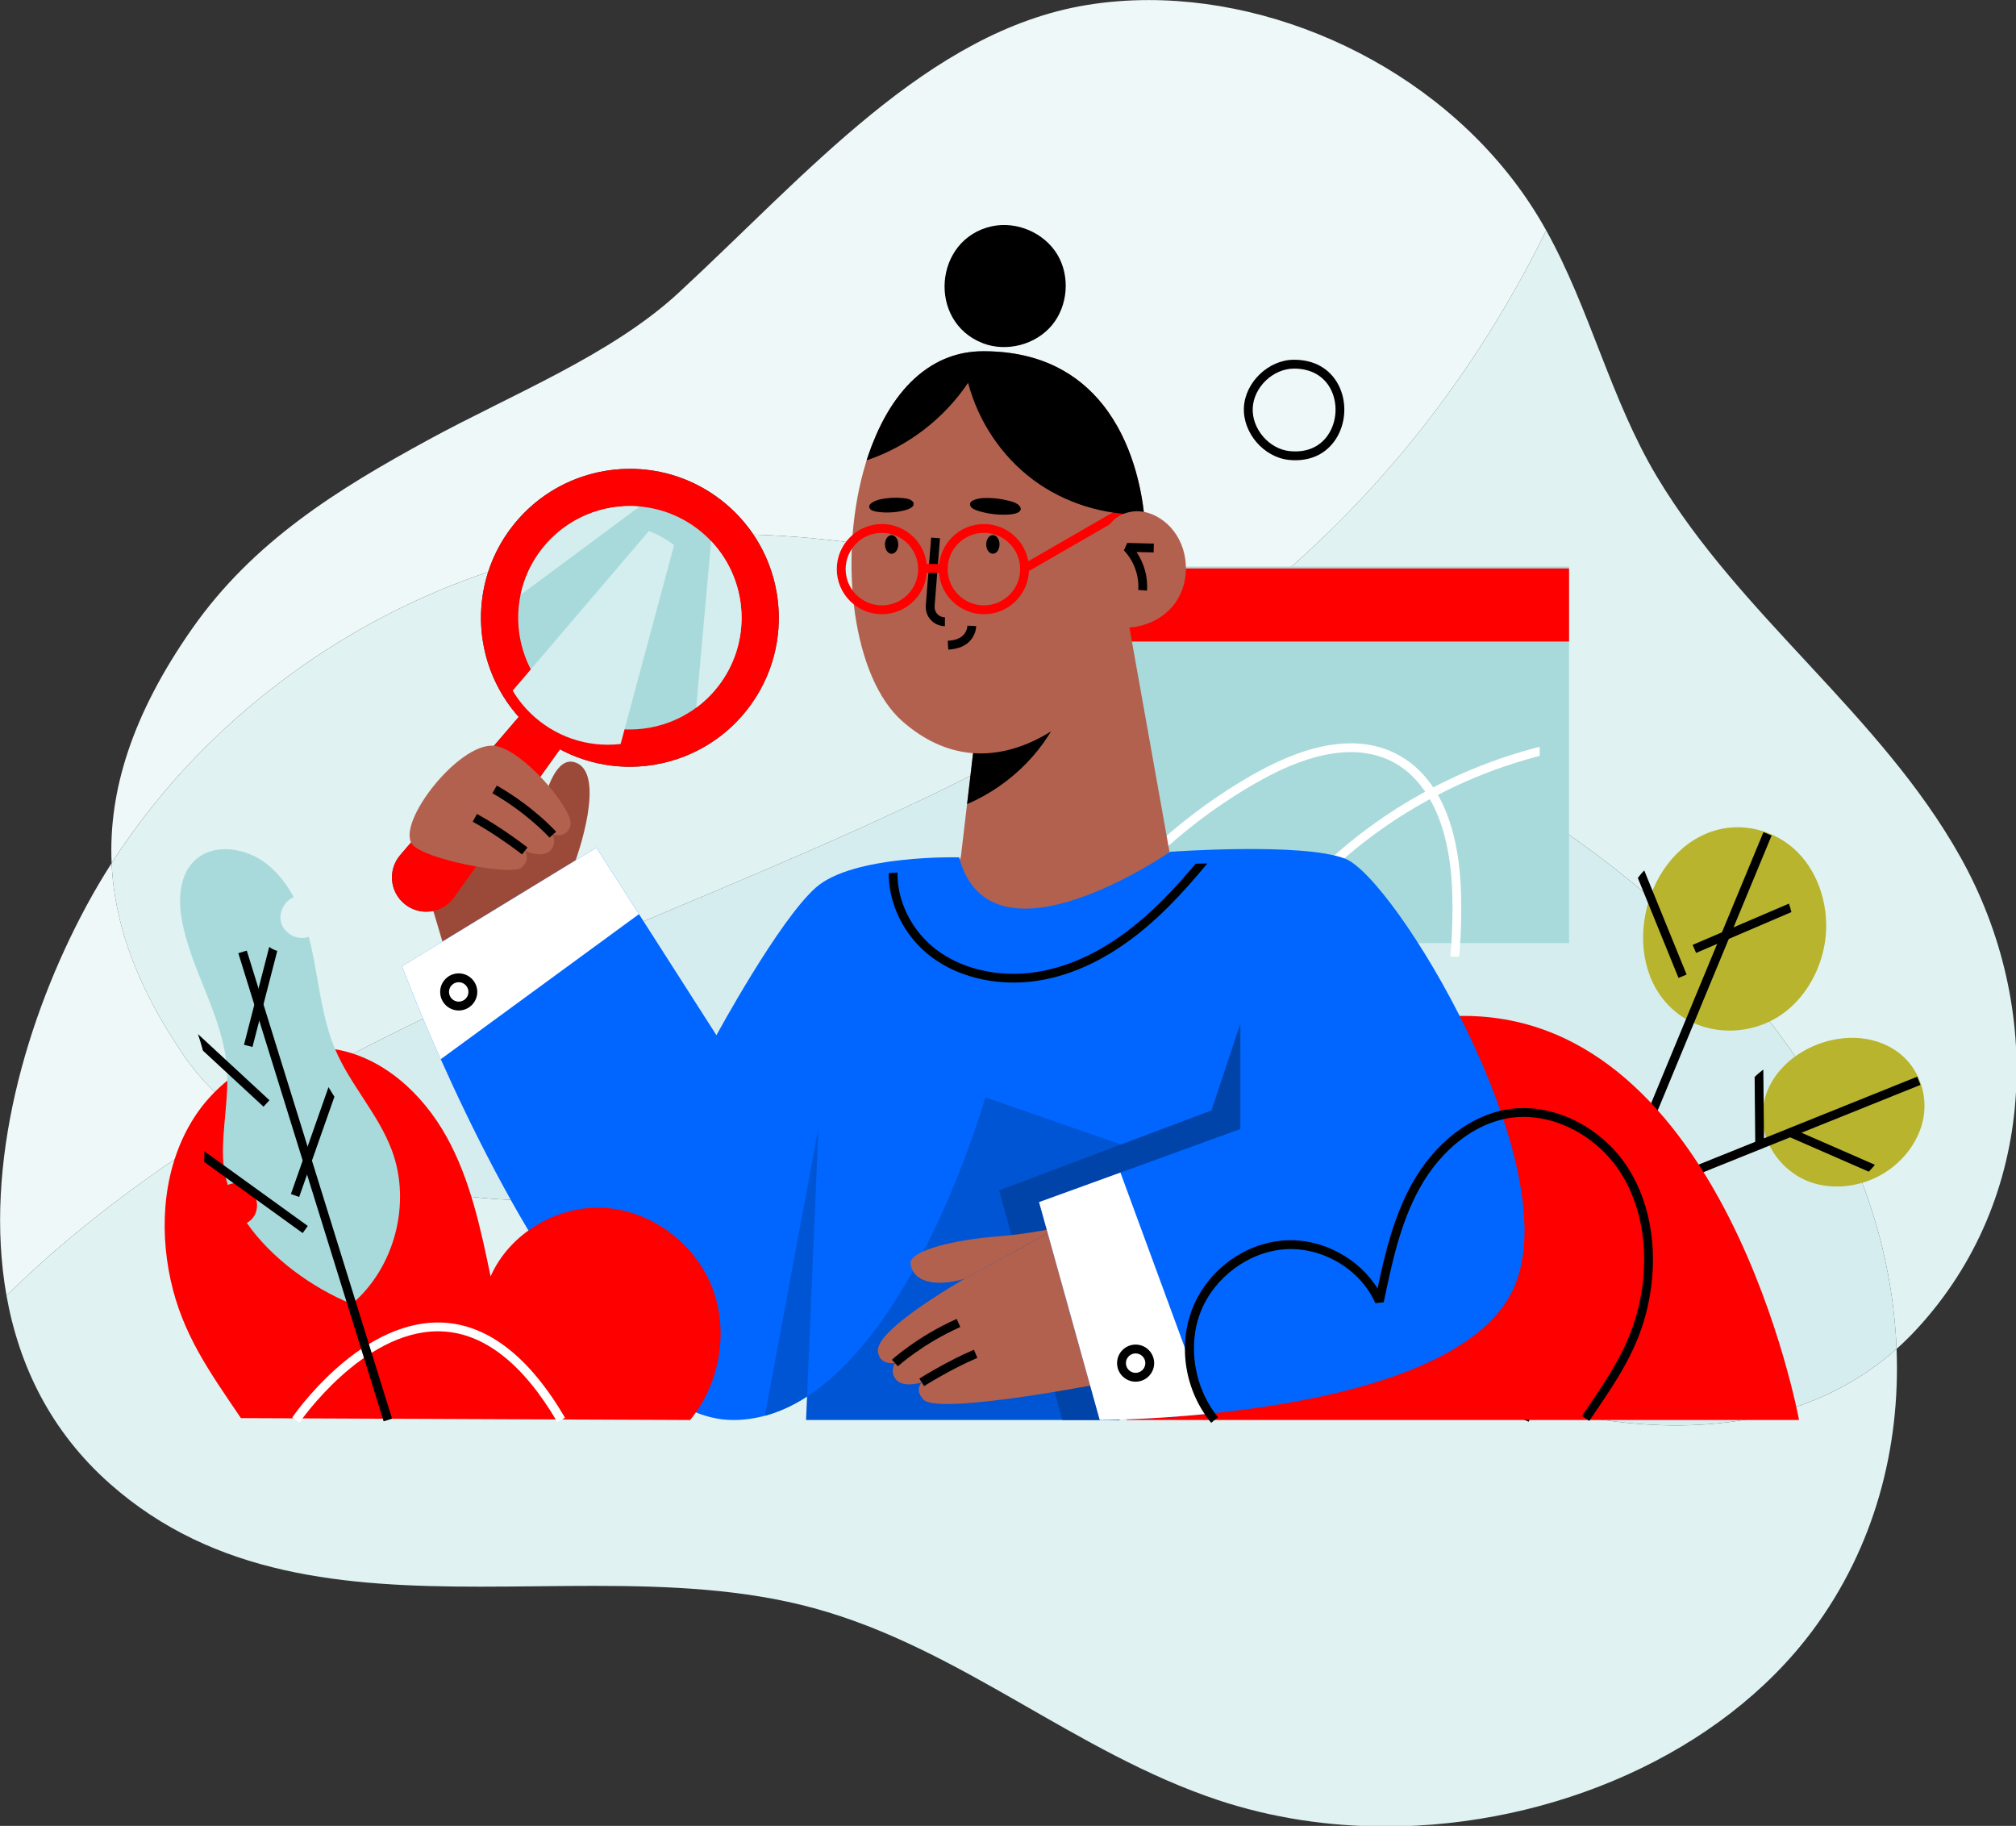 <?xml version="1.0" encoding="UTF-8" standalone="no"?>
<svg
   xmlns:dc="http://purl.org/dc/elements/1.1/"
   xmlns:cc="http://creativecommons.org/ns#"
   xmlns:rdf="http://www.w3.org/1999/02/22-rdf-syntax-ns#"
   xmlns:svg="http://www.w3.org/2000/svg"
   xmlns="http://www.w3.org/2000/svg"
   id="svg1109"
   version="1.1"
   viewBox="0 0 100 90.555"
   height="90.555mm"
   width="100mm">
  <rect x="0" y="0" width="100" height="90.555" fill="#333333" stroke="none"/>
  <defs
     id="defs1103">
    <clipPath
       id="clipPath696"
       clipPathUnits="userSpaceOnUse">
      <path
         id="path694"
         d="m 3408.93,2037.07 c 35.38,-50.84 93.43,-92.1 147.68,-114.34 l 0.8,-0.55 c 60.89,51.67 84.66,142.82 56.71,217.64 -19.01,50.94 -58.33,91.96 -79.77,141.89 -18.7,43.6 -22.92,91.8 -32.6,138.23 -1.5,7.23 -3.2,14.51 -5.1,21.73 l -2.43,-0.74 c -15.02,-4.06 -32.35,5.75 -36.65,20.69 -4.04,14.14 4.27,30.56 17.78,36.09 -9.48,17.7 -21.6,33.65 -37.31,46.31 -29.31,23.65 -76.12,31.37 -103.16,5.15 -21.64,-20.99 -23.1,-55.3 -17.56,-84.93 13.2,-70.7 57.21,-133.92 63.32,-205.59 3.65,-42.91 -6.66,-85.9 -5.29,-128.92 0.41,-13.26 2.75,-26.33 6.72,-39.04 1.12,0.53 2.29,0.97 3.48,1.33 34.98,10.6 52.02,-39.88 23.38,-54.95" />
    </clipPath>
    <clipPath
       id="clipPath666"
       clipPathUnits="userSpaceOnUse">
      <path
         id="path664"
         d="m 5204.56,1953.36 -750.93,261.36 c 0,0 -89.72,-318.12 -252.16,-423.18 -18.89,-12.24 -38.78,-21.57 -59.62,-27.18 -14.58,-3.94 -29.64,-6.05 -45.15,-6.05 -228.2,0 -468.11,641.7 -468.11,641.7 l 275.01,167.74 169.69,-265.26 c 0,0 87.77,161.89 140.43,208.7 52.67,46.81 202.85,42.91 202.85,42.91 44.87,-167.74 298.42,7.8 298.42,7.8 0,0 187.5,13.65 247.72,-9.75 70.21,-27.31 309.14,-423.1 241.85,-598.79" />
    </clipPath>
    <clipPath
       id="clipPath630"
       clipPathUnits="userSpaceOnUse">
      <path
         id="path628"
         d="m 3950.72,2734.91 c -23.09,0 -46.31,5.05 -67.86,15.36 -10.25,4.9 -20.13,10.99 -29.44,18.29 -9.44,7.39 -17.8,15.64 -25.07,24.55 -4.92,6.04 -9.34,12.37 -13.24,18.95 l 194.29,227.64 c 12.53,-5.01 24.6,-11.72 35.89,-20.12 l -76.28,-283.61 v 0 c -6.06,-0.7 -12.17,-1.06 -18.29,-1.06" />
    </clipPath>
    <clipPath
       id="clipPath572"
       clipPathUnits="userSpaceOnUse">
      <path
         id="path570"
         d="m 4529.77,2432.79 h 749.582 v 532.461 H 4529.77 Z" />
    </clipPath>
    <clipPath
       id="clipPath556"
       clipPathUnits="userSpaceOnUse">
      <path
         id="path554"
         d="m 5553.04,2191.68 c -1.65,-44.97 30.73,-87.48 75.74,-99.42 27.86,-7.39 59.23,-3.6 85.84,9.5 34.02,16.75 60,49.11 66.16,84.49 6.17,35.39 -8.3,72.69 -37.64,93.42 -69.52,49.12 -186.93,-1.99 -190.1,-87.99" />
    </clipPath>
    <clipPath
       id="clipPath540"
       clipPathUnits="userSpaceOnUse">
      <path
         id="path538"
         d="m 5433.57,2332.88 c 44.76,-33.92 111.4,-31.32 155.86,6.1 27.53,23.18 46.14,57.93 51.84,94.51 7.27,46.76 -7.16,96.5 -38.89,128.16 -31.72,31.68 -80.19,43.62 -122.41,28.52 -100.02,-35.8 -131.97,-192.4 -46.4,-257.29" />
    </clipPath>
  </defs>
  <g
     transform="translate(0,-206.445)"
     id="layer1">
    <g
       style="stroke-width:1.006"
       transform="matrix(0.994,0,0,0.994,-18.361,194.719)"
       id="g1382">
      <path
         id="path520"
         style="fill:#eef8f8;fill-opacity:1;fill-rule:nonzero;stroke:none;stroke-width:0.036"
         d="m 18.796,76.435 c -1.163,-6.535 1.008,-13.912 3.984,-19.432 0.391,-0.726 0.812,-1.44 1.262,-2.14 0.155,3.389 1.508,6.542 3.625,9.629 0.772,1.125 1.759,2.116 2.911,2.976 -4.285,2.6 -8.308,5.555 -11.782,8.967" />
      <path
         id="path522"
         style="fill:#e0f2f2;fill-opacity:1;fill-rule:nonzero;stroke:none;stroke-width:0.036"
         d="m 87.621,102.926 c -2.842,0 -5.679,-0.423 -8.355,-1.312 C 72.097,99.23 66.417,94.036 59.097,92.037 55.599,91.081 51.867,90.922 48.096,90.922 c -0.945,0 -1.892,0.01 -2.838,0.02 -0.946,0.01 -1.892,0.02 -2.834,0.02 -6.714,0 -13.241,-0.508 -18.473,-5.14 -2.943,-2.606 -4.53,-5.874 -5.155,-9.386 3.474,-3.412 7.497,-6.367 11.782,-8.967 3.79,2.829 9.357,4.227 14.843,4.228 2.251,0 4.487,-0.235 6.582,-0.703 2.435,-0.544 4.777,-0.786 7.052,-0.786 10.922,0 20.321,5.574 31.14,10.091 3.763,1.571 7.93,2.616 11.915,2.616 4.067,0 7.943,-1.088 11.006,-3.816 0.195,4.961 -1.106,9.905 -4.189,14.048 -4.572,6.143 -12.966,9.78 -21.306,9.78" />
      <path
         id="path524"
         style="fill:#eef8f8;fill-opacity:1;fill-rule:nonzero;stroke:none;stroke-width:0.036"
         d="m 24.042,54.864 c -0.163,-3.576 1.009,-7.414 4.029,-11.717 3.05,-4.345 7.25,-6.938 11.772,-9.404 4.166,-2.272 9.126,-4.227 12.486,-7.332 6.412,-5.926 12.463,-13.057 20.357,-14.361 1.018,-0.168 2.058,-0.25 3.109,-0.25 7.543,0 15.619,4.223 19.637,11.142 0.067,0.116 0.134,0.233 0.199,0.35 -3.21,6.543 -7.686,12.471 -13.254,17.248 -1.32,1.132 -2.685,2.197 -4.09,3.205 -7.047,-2.895 -14.55,-5.04 -22.218,-5.277 -0.424,-0.629 -0.952,-1.203 -1.581,-1.697 -1.36,-1.066 -2.975,-1.583 -4.579,-1.583 -2.205,0 -4.389,0.978 -5.854,2.847 -0.556,0.709 -0.962,1.488 -1.224,2.298 -3.273,1.104 -6.329,2.659 -9.085,4.562 -3.925,2.712 -7.242,6.132 -9.706,9.967" />
      <path
         id="path526"
         style="fill:#e0f2f2;fill-opacity:1;fill-rule:nonzero;stroke:none;stroke-width:0.036"
         d="M 113.116,79.098 C 112.963,75.203 111.887,71.299 110.027,67.763 105.798,59.723 97.987,53.448 89.292,48.923 85.789,47.101 82.105,45.313 78.288,43.745 c 1.404,-1.008 2.77,-2.073 4.09,-3.205 5.568,-4.778 10.044,-10.705 13.254,-17.248 2.186,3.923 3.216,8.432 5.525,12.288 4.178,6.979 11.174,11.883 15.146,18.981 4.205,7.513 3.837,17.031 -2.172,23.54 -0.327,0.355 -0.666,0.687 -1.015,0.998" />
      <path
         id="path528"
         style="fill:#e0f2f2;fill-opacity:1;fill-rule:nonzero;stroke:none;stroke-width:0.036"
         d="m 30.578,67.468 c -1.152,-0.86 -2.139,-1.851 -2.911,-2.976 -2.117,-3.087 -3.471,-6.24 -3.625,-9.629 2.464,-3.836 5.78,-7.256 9.706,-9.967 2.756,-1.904 5.812,-3.458 9.085,-4.562 -0.801,2.477 -0.248,5.249 1.525,7.234 l -5.913,6.891 c -0.635,0.74 -0.525,1.86 0.243,2.461 0.314,0.246 0.685,0.365 1.054,0.365 0.533,0 1.059,-0.248 1.394,-0.717 l 5.277,-7.386 c 1.096,0.585 2.294,0.871 3.487,0.871 2.205,0 4.388,-0.978 5.854,-2.847 2.039,-2.601 2.068,-6.136 0.316,-8.737 7.668,0.237 15.171,2.382 22.218,5.277 -10.48,7.521 -23.121,11.856 -35.01,17.169 -4.304,1.923 -8.62,4.078 -12.7,6.554" />
      <path
         id="path530"
         style="fill:#d5edee;fill-opacity:1;fill-rule:nonzero;stroke:none;stroke-width:0.036"
         d="m 102.11,82.914 c -3.985,0 -8.152,-1.045 -11.915,-2.616 C 79.376,75.781 69.977,70.207 59.055,70.207 c -2.275,0 -4.618,0.242 -7.052,0.786 -2.095,0.468 -4.331,0.703 -6.582,0.703 -5.486,-2.64e-4 -11.054,-1.399 -14.843,-4.228 4.08,-2.476 8.396,-4.631 12.7,-6.554 11.89,-5.313 24.53,-9.648 35.01,-17.169 3.817,1.568 7.501,3.356 11.003,5.178 8.696,4.524 16.507,10.8 20.736,18.84 1.86,3.536 2.935,7.44 3.089,11.335 -3.063,2.728 -6.939,3.816 -11.006,3.816" />
      <path
         id="path532"
         style="fill:#b8b42d;fill-opacity:1;fill-rule:nonzero;stroke:none;stroke-width:0.036"
         d="m 102.211,62.377 c 1.579,1.197 3.93,1.105 5.498,-0.215 0.971,-0.818 1.628,-2.044 1.829,-3.334 0.256,-1.65 -0.253,-3.404 -1.372,-4.522 -1.119,-1.117 -2.829,-1.538 -4.318,-1.006 -3.528,1.263 -4.656,6.787 -1.637,9.077" />
      <g
         style="stroke-width:1.006"
         id="g534"
         transform="matrix(0.035,0,0,-0.035,-89.473,144.676)">
        <g
           style="stroke-width:1.006"
           clip-path="url(#clipPath540)"
           id="g536">
          <path
             id="path542"
             style="fill:#000000;fill-opacity:1;fill-rule:nonzero;stroke:none;stroke-width:1.006"
             d="m 5477.32,2402.52 -76.86,188.89 11.57,4.71 76.87,-188.89 -11.58,-4.71" />
          <path
             id="path544"
             style="fill:#000000;fill-opacity:1;fill-rule:nonzero;stroke:none;stroke-width:1.006"
             d="m 5502.4,2438.1 -4.92,11.48 224.74,96.29 4.92,-11.49 -224.74,-96.28" />
        </g>
      </g>
      <path
         id="path546"
         style="fill:#000000;fill-opacity:1;fill-rule:nonzero;stroke:none;stroke-width:0.036"
         d="m 94.761,82.731 -0.407,-0.169 12.119,-29.247 0.407,0.169 -12.119,29.247" />
      <path
         id="path548"
         style="fill:#b8b42d;fill-opacity:1;fill-rule:nonzero;stroke:none;stroke-width:0.036"
         d="m 106.426,67.358 c -0.059,1.586 1.084,3.086 2.672,3.507 0.983,0.261 2.09,0.127 3.028,-0.335 1.2,-0.591 2.117,-1.732 2.334,-2.98 0.218,-1.248 -0.293,-2.564 -1.328,-3.296 -2.452,-1.733 -6.594,0.07 -6.706,3.104" />
      <g
         style="stroke-width:1.006"
         id="g550"
         transform="matrix(0.035,0,0,-0.035,-89.473,144.676)">
        <g
           style="stroke-width:1.006"
           clip-path="url(#clipPath556)"
           id="g552">
          <path
             id="path558"
             style="fill:#000000;fill-opacity:1;fill-rule:nonzero;stroke:none;stroke-width:1.006"
             d="m 5785.43,2110.18 -151,65.96 5.01,11.46 150.99,-65.98 -5,-11.44" />
          <path
             id="path560"
             style="fill:#000000;fill-opacity:1;fill-rule:nonzero;stroke:none;stroke-width:1.006"
             d="m 5586.81,2162.4 -1.46,153.97 12.5,0.11 1.46,-153.96 -12.5,-0.12" />
        </g>
      </g>
      <path
         id="path562"
         style="fill:#000000;fill-opacity:1;fill-rule:nonzero;stroke:none;stroke-width:0.036"
         d="m 99.232,71.988 -0.164,-0.409 15.076,-6.062 0.164,0.409 -15.076,6.062" />
      <path
         id="path564"
         style="fill:#a8dadc;fill-opacity:1;fill-rule:nonzero;stroke:none;stroke-width:0.036"
         d="M 96.77,40.068 H 70.327 V 58.852 H 96.77 V 40.068" />
      <g
         style="stroke-width:1.006"
         id="g566"
         transform="matrix(0.035,0,0,-0.035,-89.473,144.676)">
        <g
           style="stroke-width:1.006"
           clip-path="url(#clipPath572)"
           id="g568">
          <path
             id="path574"
             style="fill:#ffffff;fill-opacity:1;fill-rule:nonzero;stroke:none;stroke-width:1.006"
             d="m 5122.82,2657.33 c -54.85,-29.77 -105.68,-66.99 -150.46,-110.64 -103.72,-101.1 -173.71,-235.5 -197.09,-378.44 -5.68,-34.74 -10.52,-80.09 2.57,-122.6 13.02,-42.24 43.31,-74.32 79.07,-83.72 81.25,-21.32 149.62,72.46 168.65,101.72 87.42,134.46 133.33,296.79 129.25,457.12 -1.62,63.81 -15.09,107.16 -31.99,136.56 z m -241.59,-711.06 c -9.24,0 -18.4,1.19 -27.48,3.57 -39.92,10.49 -73.57,45.79 -87.85,92.13 -13.87,45 -8.87,92.21 -2.96,128.29 23.81,145.56 95.08,282.43 200.69,385.38 45.42,44.28 96.96,82.05 152.56,112.31 -15.68,23.09 -33.22,35.79 -46.64,42.68 -48.92,25.15 -113.04,15.77 -190.57,-27.88 -109.27,-61.51 -203.89,-152.24 -273.62,-262.39 -69.73,-110.14 -111.26,-234.48 -120.12,-359.57 l -12.47,0.89 c 9.01,127.15 51.19,253.49 122.02,365.37 70.84,111.89 166.99,204.07 278.06,266.6 81.43,45.83 149.53,55.29 202.41,28.1 17.35,-8.91 36.24,-23.58 52.4,-47.69 70.57,36.75 147.36,61.53 226.34,72.39 l 1.7,-12.39 c -77.24,-10.62 -152.37,-34.81 -221.45,-70.66 18.04,-31.6 31.4,-77.03 33.06,-142.32 4.14,-162.82 -42.49,-327.69 -131.27,-464.24 -16.16,-24.84 -42.79,-59.54 -77.9,-83.77 -25.84,-17.84 -51.61,-26.8 -76.91,-26.8" />
        </g>
      </g>
      <path
         id="path576"
         style="fill:#ff0000;fill-opacity:1;fill-rule:nonzero;stroke:none;stroke-width:0.036"
         d="M 96.77,40.159 H 70.327 v 3.647 h 26.444 v -3.647" />
      <path
         id="path578"
         style="fill:#ff0000;fill-opacity:1;fill-rule:nonzero;stroke:none;stroke-width:0.036"
         d="m 108.249,82.646 c 0,0 -3.706,-20.161 -16.739,-20.161 -13.032,0 -16.817,20.161 -16.817,20.161" />
      <path
         id="path580"
         style="fill:#9b4a3a;fill-opacity:1;fill-rule:nonzero;stroke:none;stroke-width:0.036"
         d="m 47.136,49.825 c -0.88,-0.252 -1.402,1.283 -1.677,2.522 l -1.488,-2.04 -4.954,3.303 1.534,5.17 6.645,-4.053 c 0,0 1.614,-4.423 -0.06,-4.901" />
      <path
         id="path582"
         style="fill:#0055d4;fill-opacity:1;fill-rule:nonzero;stroke:none;stroke-width:0.036"
         d="M 85.359,59.802 V 70.467 L 81.917,74.267 74.328,82.646 H 58.696 L 59.326,68.059 85.359,59.802" />
      <path
         id="path584"
         style="fill:#b2614e;fill-opacity:1;fill-rule:nonzero;stroke:none;stroke-width:0.036"
         d="m 76.828,54.27 -1.059,4.191 -10.616,-0.665 1.269,-3.251 0.896,-7.616 7.342,-4.792 2.167,12.132" />
      <path
         id="path586"
         style="fill:#000000;fill-opacity:1;fill-rule:nonzero;stroke:none;stroke-width:0.036"
         d="m 71.59,46.904 c -0.835,2.246 -2.661,4.072 -4.858,5.014 l 0.56,-4.758 2.19,-1.439 c 0.707,0.395 1.386,0.785 2.108,1.182" />
      <path
         id="path588"
         style="fill:#b2614e;fill-opacity:1;fill-rule:nonzero;stroke:none;stroke-width:0.036"
         d="m 75.627,38.345 -0.171,0.45 -3.192,8.447 c 0,0 -4.312,4.446 -8.761,0.541 -2.468,-2.171 -3.177,-7.93 -1.952,-12.443 0.04,-0.144 0.08,-0.285 0.122,-0.426 l 0.019,-0.063 0.026,-0.086 0.013,-0.042 c 0.053,-0.162 0.108,-0.324 0.168,-0.483 0.039,-0.115 0.081,-0.225 0.127,-0.335 0.056,-0.144 0.116,-0.287 0.177,-0.427 0.652,-1.486 1.567,-2.71 2.753,-3.435 0.269,-0.165 0.551,-0.307 0.85,-0.416 0.137,-0.052 0.277,-0.097 0.419,-0.135 0.114,-0.032 0.232,-0.059 0.349,-0.081 0.309,-0.059 0.629,-0.09 0.963,-0.09 l 0.093,0.001 c 2.848,0.02 4.681,1.177 5.861,2.65 1.491,1.859 1.939,4.229 2.075,5.492 0.005,0.046 0.01,0.089 0.014,0.132 l 0.006,0.062 0.009,0.123 c 0.008,0.116 0.015,0.218 0.02,0.301 0.007,0.115 0.009,0.196 0.011,0.235 l -2.6e-4,0.028" />
      <path
         id="path590"
         style="fill:#000000;fill-opacity:1;fill-rule:nonzero;stroke:none;stroke-width:0.036"
         d="m 65.626,43.038 c -0.266,0 -0.522,-0.112 -0.703,-0.308 -0.181,-0.195 -0.272,-0.46 -0.252,-0.725 l 0.268,-3.386 0.44,0.035 -0.268,3.386 c -0.011,0.146 0.037,0.284 0.136,0.392 0.099,0.107 0.234,0.166 0.379,0.166 h 2.6e-4 v 0.441 h -2.6e-4" />
      <path
         id="path592"
         style="fill:#000000;fill-opacity:1;fill-rule:nonzero;stroke:none;stroke-width:0.036"
         d="m 67.686,38.96 c 2.6e-4,0.257 0.149,0.465 0.333,0.465 0.183,0 0.332,-0.208 0.332,-0.465 0,-0.257 -0.149,-0.465 -0.332,-0.465 -0.184,0 -0.333,0.208 -0.333,0.465" />
      <path
         id="path594"
         style="fill:#000000;fill-opacity:1;fill-rule:nonzero;stroke:none;stroke-width:0.036"
         d="m 62.633,38.962 c 0,0.257 0.149,0.466 0.332,0.465 0.184,0 0.333,-0.208 0.332,-0.465 0,-0.257 -0.149,-0.465 -0.333,-0.465 -0.183,0 -0.332,0.208 -0.332,0.465" />
      <path
         id="path596"
         style="fill:#000000;fill-opacity:1;fill-rule:nonzero;stroke:none;stroke-width:0.036"
         d="m 68.831,36.785 c 0.144,0.036 0.288,0.082 0.401,0.155 0.114,0.073 0.194,0.179 0.175,0.277 -0.032,0.162 -0.299,0.229 -0.536,0.248 -0.509,0.042 -1.052,-0.017 -1.551,-0.167 -0.176,-0.053 -0.367,-0.132 -0.422,-0.257 -0.128,-0.29 0.408,-0.379 0.627,-0.392 0.425,-0.026 0.888,0.029 1.306,0.136" />
      <path
         id="path598"
         style="fill:#000000;fill-opacity:1;fill-rule:nonzero;stroke:none;stroke-width:0.036"
         d="m 63.521,36.646 c 0.128,0.012 0.258,0.031 0.365,0.08 0.107,0.049 0.188,0.133 0.182,0.225 -0.01,0.151 -0.234,0.252 -0.437,0.304 -0.436,0.114 -0.913,0.142 -1.362,0.081 -0.159,-0.022 -0.332,-0.065 -0.394,-0.17 -0.144,-0.243 0.312,-0.404 0.5,-0.448 0.366,-0.087 0.772,-0.107 1.146,-0.072" />
      <path
         id="path600"
         style="fill:#0066ff;fill-opacity:1;fill-rule:nonzero;stroke:none;stroke-width:0.036"
         d="M 94.132,75.766 67.641,66.545 c 0,0 -3.165,11.223 -8.895,14.929 -0.666,0.432 -1.368,0.761 -2.103,0.96 -0.515,0.138 -1.046,0.213 -1.593,0.213 -5.707,0 -11.623,-11.379 -14.583,-18.001 -1.215,-2.719 -1.932,-4.637 -1.932,-4.637 l 9.702,-5.918 2.121,3.316 3.866,6.042 c 0,0 3.096,-5.711 4.954,-7.363 1.858,-1.652 7.156,-1.514 7.156,-1.514 1.583,5.918 10.528,-0.275 10.528,-0.275 0,0 6.615,-0.482 8.738,0.344 2.478,0.963 10.906,14.926 8.532,21.124" />
      <path
         id="path602"
         style="fill:#0044aa;fill-opacity:1;fill-rule:nonzero;stroke:none;stroke-width:0.036"
         d="m 81.917,74.267 -7.589,8.379 H 71.485 L 68.329,71.19 78.926,67.199 80.37,62.864 81.917,74.267" />
      <path
         id="path604"
         style="fill:#b2614e;fill-opacity:1;fill-rule:nonzero;stroke:none;stroke-width:0.036"
         d="m 66.593,75.605 c -1.554,0.446 -2.568,0.093 -2.682,-0.742 -0.094,-0.685 2.301,-1.228 4.4,-1.381 1.412,-0.103 3.002,-0.445 3.002,-0.445" />
      <path
         id="path606"
         style="fill:#b2614e;fill-opacity:1;fill-rule:nonzero;stroke:none;stroke-width:0.036"
         d="m 71.313,73.037 2.78,7.666 c 0,0 -8.748,1.743 -9.534,0.929 -0.471,-0.488 -0.092,-0.863 -0.092,-0.863 0,0 -0.864,0.283 -1.246,-0.102 -0.382,-0.386 -0.092,-0.864 -0.092,-0.864 0,0 -0.782,0.135 -0.846,-0.592 -0.071,-0.795 2.086,-2.288 4.308,-3.607" />
      <path
         id="path608"
         style="fill:#000000;fill-opacity:1;fill-rule:nonzero;stroke:none;stroke-width:0.036"
         d="m 63.279,79.966 -0.298,-0.326 c 0.053,-0.047 1.301,-1.178 3.233,-2.036 l 0.179,0.403 c -1.867,0.829 -3.102,1.947 -3.114,1.959" />
      <path
         id="path610"
         style="fill:#000000;fill-opacity:1;fill-rule:nonzero;stroke:none;stroke-width:0.036"
         d="m 64.586,80.955 -0.237,-0.372 c 0.056,-0.035 1.378,-0.872 2.724,-1.442 l 0.172,0.406 c -1.312,0.555 -2.646,1.399 -2.659,1.408" />
      <path
         id="path612"
         style="fill:#000000;fill-opacity:1;fill-rule:nonzero;stroke:none;stroke-width:0.036"
         d="m 67.958,23.089 c 1.236,-0.274 2.614,0.315 3.271,1.397 0.657,1.082 0.543,2.577 -0.27,3.547 -0.813,0.97 -2.265,1.344 -3.445,0.887 C 64.755,27.851 65.068,23.729 67.958,23.089" />
      <path
         id="path614"
         style="fill:#0066ff;fill-opacity:1;fill-rule:nonzero;stroke:none;stroke-width:0.036"
         d="m 94.132,75.766 c -1.634,4.417 -9.733,5.999 -15.324,6.565 -3.118,0.316 -5.456,0.316 -5.456,0.316 l -3.028,-10.872 4.06,-1.474 5.986,-2.173 v -5.299 l 13.761,12.936" />
      <path
         id="path616"
         style="fill:#0055d4;fill-opacity:1;fill-rule:nonzero;stroke:none;stroke-width:0.036"
         d="m 59.315,68.059 -0.57,13.415 c -0.666,0.432 -1.368,0.761 -2.103,0.959 l 2.673,-14.374" />
      <path
         id="path618"
         style="fill:#ff0000;fill-opacity:1;fill-rule:nonzero;stroke:none;stroke-width:0.036"
         d="m 55.754,47.205 c -2.532,3.23 -7.203,3.796 -10.433,1.265 -3.23,-2.532 -3.796,-7.203 -1.265,-10.433 2.532,-3.23 7.203,-3.796 10.433,-1.264 3.23,2.532 3.797,7.203 1.265,10.433" />
      <path
         id="path620"
         style="fill:#ff0000;fill-opacity:1;fill-rule:nonzero;stroke:none;stroke-width:0.036"
         d="M 38.688,56.92 C 37.92,56.319 37.81,55.198 38.445,54.458 l 8.927,-10.403 1.733,1.358 -7.969,11.154 c -0.567,0.793 -1.681,0.954 -2.448,0.352" />
      <path
         id="path622"
         style="fill:#a8dadc;fill-opacity:1;fill-rule:nonzero;stroke:none;stroke-width:0.036"
         d="m 54.291,46.058 c -0.319,0.407 -0.683,0.757 -1.079,1.049 -0.793,0.585 -1.716,0.939 -2.668,1.049 -1.407,0.163 -2.875,-0.207 -4.078,-1.15 -0.558,-0.437 -1.01,-0.96 -1.351,-1.535 -0.717,-1.203 -0.951,-2.635 -0.666,-3.995 0.169,-0.811 0.523,-1.598 1.069,-2.294 1.206,-1.539 3.06,-2.272 4.872,-2.115 0.536,0.047 1.068,0.171 1.579,0.374 0.442,0.177 0.868,0.413 1.266,0.71 0.036,0.027 0.072,0.055 0.108,0.083 0.222,0.174 0.428,0.362 0.616,0.561 1.865,1.972 2.057,5.063 0.333,7.264" />
      <g
         style="stroke-width:1.006"
         id="g624"
         transform="matrix(0.035,0,0,-0.035,-89.473,144.676)">
        <g
           style="stroke-width:1.006"
           clip-path="url(#clipPath630)"
           id="g626">
          <path
             id="path632"
             style="fill:#d4edee;fill-opacity:1;fill-rule:nonzero;stroke:none;stroke-width:1.006"
             d="m 3815.11,2734.91 h 230.18 v 304.789 h -230.18 z" />
        </g>
      </g>
      <path
         id="path634"
         style="fill:#d4edee;fill-opacity:1;fill-rule:nonzero;stroke:none;stroke-width:0.036"
         d="m 53.212,47.107 0.746,-8.313 c 1.002,1.059 1.521,2.441 1.52,3.835 -10e-4,1.201 -0.389,2.411 -1.187,3.429 -0.319,0.407 -0.683,0.757 -1.079,1.049" />
      <path
         id="path636"
         style="fill:#d4edee;fill-opacity:1;fill-rule:nonzero;stroke:none;stroke-width:0.036"
         d="m 44.449,41.477 c 0.169,-0.811 0.523,-1.598 1.069,-2.294 1.099,-1.403 2.736,-2.136 4.39,-2.136 0.161,0 0.321,0.007 0.482,0.021 l -5.941,4.41" />
      <path
         id="path638"
         style="fill:#b2614e;fill-opacity:1;fill-rule:nonzero;stroke:none;stroke-width:0.036"
         d="m 44.658,54.254 c 0,0 0.334,0.404 -0.173,0.834 -0.496,0.422 -4.921,-0.421 -5.457,-1.187 -0.752,-1.077 2.296,-5.003 4.056,-4.898 1.399,0.083 4.005,3.173 3.858,3.943 -0.133,0.704 -0.884,0.495 -0.884,0.495 0,0 0.236,0.496 -0.174,0.834 -0.411,0.34 -1.227,-0.021 -1.227,-0.021" />
      <path
         id="path640"
         style="fill:#000000;fill-opacity:1;fill-rule:nonzero;stroke:none;stroke-width:0.036"
         d="m 45.895,53.589 c -0.011,-0.012 -1.112,-1.227 -2.851,-2.215 l 0.218,-0.383 c 1.805,1.026 2.915,2.252 2.961,2.304 l -0.328,0.295" />
      <path
         id="path642"
         style="fill:#000000;fill-opacity:1;fill-rule:nonzero;stroke:none;stroke-width:0.036"
         d="m 44.522,54.428 c -0.012,-0.01 -1.233,-0.964 -2.46,-1.633 l 0.211,-0.387 c 1.26,0.687 2.47,1.634 2.522,1.674 l -0.273,0.347" />
      <path
         id="path644"
         style="fill:#ff0000;fill-opacity:1;fill-rule:nonzero;stroke:none;stroke-width:0.036"
         d="m 62.48,38.383 c -0.998,0 -1.809,0.812 -1.809,1.809 0,0.998 0.812,1.809 1.809,1.809 0.998,0 1.809,-0.812 1.809,-1.809 0,-0.998 -0.811,-1.809 -1.809,-1.809 z m 0,4.06 c -1.24,0 -2.25,-1.01 -2.25,-2.25 0,-1.241 1.01,-2.25 2.25,-2.25 1.241,0 2.25,1.01 2.25,2.25 0,1.241 -1.009,2.25 -2.25,2.25" />
      <path
         id="path646"
         style="fill:#ff0000;fill-opacity:1;fill-rule:nonzero;stroke:none;stroke-width:0.036"
         d="m 67.572,38.383 c -0.998,0 -1.809,0.812 -1.809,1.809 0,0.998 0.812,1.809 1.809,1.809 0.998,0 1.809,-0.812 1.809,-1.809 0,-0.998 -0.812,-1.809 -1.809,-1.809 z m 0,4.06 c -1.241,0 -2.25,-1.01 -2.25,-2.25 0,-1.241 1.009,-2.25 2.25,-2.25 1.241,0 2.25,1.01 2.25,2.25 0,1.241 -1.009,2.25 -2.25,2.25" />
      <path
         id="path648"
         style="fill:#ff0000;fill-opacity:1;fill-rule:nonzero;stroke:none;stroke-width:0.036"
         d="m 65.542,40.378 h -1.032 v -0.441 h 1.032 v 0.441" />
      <path
         id="path650"
         style="fill:#ff0000;fill-opacity:1;fill-rule:nonzero;stroke:none;stroke-width:0.036"
         d="m 69.712,40.349 -0.22,-0.382 5.367,-3.096 0.22,0.382 -5.367,3.096" />
      <path
         id="path652"
         style="fill:#000000;fill-opacity:1;fill-rule:nonzero;stroke:none;stroke-width:0.036"
         d="m 75.568,37.464 c -1.963,0.056 -3.947,-0.548 -5.527,-1.719 -1.594,-1.183 -2.751,-2.93 -3.26,-4.848 -1.205,1.794 -3.013,3.182 -5.062,3.868 l 0.013,-0.042 c 0.053,-0.162 0.108,-0.324 0.168,-0.483 0.039,-0.115 0.081,-0.225 0.127,-0.335 0.056,-0.144 0.116,-0.287 0.177,-0.427 0.652,-1.486 1.567,-2.71 2.753,-3.435 0.269,-0.165 0.551,-0.307 0.85,-0.416 0.137,-0.052 0.277,-0.097 0.419,-0.135 0.114,-0.032 0.232,-0.059 0.349,-0.081 0.309,-0.059 0.629,-0.09 0.963,-0.09 l 0.093,0.001 c 2.848,0.02 4.681,1.177 5.861,2.65 1.491,1.859 1.939,4.229 2.075,5.492" />
      <path
         id="path654"
         style="fill:#b2614e;fill-opacity:1;fill-rule:nonzero;stroke:none;stroke-width:0.036"
         d="m 73.798,38.046 c 0.314,-0.508 0.942,-0.777 1.538,-0.737 0.595,0.041 1.151,0.361 1.555,0.801 0.922,1.006 1.021,2.668 0.223,3.776 -0.797,1.107 -2.405,1.541 -3.652,0.985" />
      <path
         id="path656"
         style="fill:#000000;fill-opacity:1;fill-rule:nonzero;stroke:none;stroke-width:0.036"
         d="m 75.713,41.265 -0.44,-0.032 c 0.051,-0.718 -0.216,-1.455 -0.715,-1.973 l 0.164,-0.373 1.33,0.032 -0.011,0.441 -0.854,-0.021 c 0.381,0.56 0.573,1.251 0.525,1.926" />
      <path
         id="path658"
         style="fill:#000000;fill-opacity:1;fill-rule:nonzero;stroke:none;stroke-width:0.036"
         d="m 65.795,44.21 -0.029,-0.44 c 0.313,-0.02 0.542,-0.091 0.703,-0.217 0.165,-0.129 0.27,-0.33 0.279,-0.539 l 0.44,0.02 c -0.016,0.336 -0.183,0.66 -0.448,0.866 -0.232,0.181 -0.542,0.282 -0.945,0.309" />
      <g
         style="stroke-width:1.006"
         id="g660"
         transform="matrix(0.035,0,0,-0.035,-89.473,144.676)">
        <g
           style="stroke-width:1.006"
           clip-path="url(#clipPath666)"
           id="g662">
          <path
             id="path668"
             style="fill:#000000;fill-opacity:1;fill-rule:nonzero;stroke:none;stroke-width:1.006"
             d="m 4529.29,2395.85 c -43.31,0 -84.77,12.49 -116.33,35.93 -47.81,35.49 -71.56,97.13 -57.76,149.89 l 12.09,-3.16 c -12.54,-47.96 9.29,-104.17 53.12,-136.69 39.71,-29.5 96.47,-40.39 151.82,-29.14 47.85,9.72 95.28,34.62 140.99,74.02 39.64,34.18 73,74.45 109.41,119.74 l 9.74,-7.84 c -36.79,-45.77 -70.54,-86.5 -110.99,-121.36 -47.35,-40.81 -96.69,-66.66 -146.66,-76.81 -15.14,-3.08 -30.4,-4.58 -45.43,-4.58" />
        </g>
      </g>
      <path
         id="path670"
         style="fill:#ffffff;fill-opacity:1;fill-rule:nonzero;stroke:none;stroke-width:0.036"
         d="m 50.358,57.407 -9.892,7.238 c -1.215,-2.719 -1.932,-4.637 -1.932,-4.637 l 9.702,-5.918 2.121,3.316" />
      <path
         id="path672"
         style="fill:#ffffff;fill-opacity:1;fill-rule:nonzero;stroke:none;stroke-width:0.036"
         d="m 78.808,82.331 c -3.118,0.316 -5.456,0.316 -5.456,0.316 l -3.028,-10.872 4.06,-1.474 4.424,12.03" />
      <path
         id="path674"
         style="fill:#000000;fill-opacity:1;fill-rule:nonzero;stroke:none;stroke-width:0.036"
         d="m 41.363,60.803 c -0.267,0 -0.485,0.218 -0.485,0.485 0,0.267 0.218,0.485 0.485,0.485 0.267,0 0.485,-0.218 0.485,-0.485 0,-0.267 -0.218,-0.485 -0.485,-0.485 z m 0,1.411 c -0.51,0 -0.926,-0.416 -0.926,-0.926 0,-0.51 0.416,-0.926 0.926,-0.926 0.51,0 0.926,0.416 0.926,0.926 0,0.51 -0.416,0.926 -0.926,0.926" />
      <path
         id="path676"
         style="fill:#000000;fill-opacity:1;fill-rule:nonzero;stroke:none;stroke-width:0.036"
         d="m 75.142,79.324 c -0.267,0 -0.485,0.218 -0.485,0.485 0,0.267 0.218,0.485 0.485,0.485 0.267,0 0.485,-0.218 0.485,-0.485 0,-0.267 -0.218,-0.485 -0.485,-0.485 z m 0,1.411 c -0.51,0 -0.926,-0.416 -0.926,-0.926 0,-0.51 0.416,-0.926 0.926,-0.926 0.51,0 0.926,0.416 0.926,0.926 0,0.51 -0.416,0.926 -0.926,0.926" />
      <path
         id="path678"
         style="fill:#ff0000;fill-opacity:1;fill-rule:nonzero;stroke:none;stroke-width:0.036"
         d="m 30.494,82.552 c -1.556,-2.297 -2.917,-4.181 -3.508,-6.892 -0.591,-2.71 -0.345,-5.686 1.13,-8.036 1.475,-2.35 4.303,-3.922 7.042,-3.482 2.417,0.388 4.405,2.224 5.594,4.364 1.189,2.14 1.703,4.578 2.202,6.975 0.945,-2.15 3.326,-3.556 5.671,-3.419 2.345,0.137 4.518,1.766 5.376,3.953 0.859,2.187 0.399,4.816 -1.092,6.632" />
      <path
         id="path680"
         style="fill:#000000;fill-opacity:1;fill-rule:nonzero;stroke:none;stroke-width:0.036"
         d="m 78.913,82.786 c -1.305,-1.589 -1.672,-3.825 -0.937,-5.698 0.754,-1.918 2.615,-3.286 4.633,-3.404 1.82,-0.107 3.663,0.879 4.606,2.401 0.377,-1.782 0.812,-3.595 1.717,-5.225 1.125,-2.026 2.911,-3.415 4.778,-3.715 2.23,-0.358 4.713,0.866 6.038,2.976 1.153,1.837 1.504,4.316 0.962,6.801 -0.468,2.146 -1.502,3.668 -2.7,5.43 l -0.23,0.339 -0.365,-0.247 0.231,-0.34 c 1.172,-1.725 2.184,-3.214 2.634,-5.276 0.518,-2.373 0.188,-4.733 -0.905,-6.473 -1.233,-1.965 -3.534,-3.107 -5.594,-2.775 -1.734,0.278 -3.402,1.584 -4.462,3.494 -0.974,1.754 -1.392,3.759 -1.796,5.699 l -0.418,0.044 c -0.734,-1.669 -2.612,-2.801 -4.47,-2.692 -1.82,0.106 -3.567,1.391 -4.248,3.125 -0.667,1.7 -0.319,3.813 0.867,5.257 l -0.341,0.28" />
      <path
         id="path682"
         style="fill:#000000;fill-opacity:1;fill-rule:nonzero;stroke:none;stroke-width:0.036"
         d="m 82.828,34.304 c 0.824,0.089 1.506,-0.199 1.917,-0.809 C 85.196,32.827 85.244,31.9 84.865,31.189 84.52,30.544 83.876,30.188 83.052,30.188 l -0.011,3.44e-4 c -1.04,0.004 -2,0.919 -2.054,1.958 -0.054,1.039 0.807,2.048 1.841,2.159 z m 0.294,0.457 c -0.111,0 -0.225,-0.006 -0.341,-0.019 -1.255,-0.135 -2.299,-1.359 -2.235,-2.62 0.065,-1.261 1.23,-2.371 2.492,-2.376 l 0.013,-3.44e-4 c 0.995,0 1.776,0.438 2.201,1.234 0.455,0.851 0.397,1.961 -0.143,2.761 -0.448,0.664 -1.146,1.019 -1.989,1.019" />
      <path
         id="path684"
         style="fill:#ffffff;fill-opacity:1;fill-rule:nonzero;stroke:none;stroke-width:0.036"
         d="m 33.42,82.77 -0.365,-0.248 c 0.034,-0.049 0.843,-1.23 2.16,-2.412 1.76,-1.579 3.584,-2.385 5.279,-2.327 2.293,0.077 4.371,1.676 6.175,4.752 L 46.289,82.758 c -1.723,-2.937 -3.677,-4.463 -5.809,-4.534 -0.052,-0.002 -0.105,-0.003 -0.157,-0.003 -3.764,0 -6.871,4.503 -6.902,4.549" />
      <path
         id="path686"
         style="fill:#a8dadc;fill-opacity:1;fill-rule:nonzero;stroke:none;stroke-width:0.036"
         d="m 30.786,72.812 c 1.248,1.794 3.296,3.249 5.21,4.034 l 0.028,0.019 c 2.148,-1.823 2.987,-5.038 2.001,-7.678 -0.671,-1.797 -2.058,-3.244 -2.814,-5.006 -0.66,-1.538 -0.808,-3.239 -1.15,-4.876 -0.053,-0.255 -0.113,-0.512 -0.18,-0.767 l -0.086,0.026 c -0.53,0.143 -1.141,-0.203 -1.293,-0.73 -0.143,-0.499 0.151,-1.078 0.627,-1.273 -0.334,-0.624 -0.762,-1.187 -1.316,-1.634 -1.034,-0.834 -2.685,-1.107 -3.639,-0.182 -0.763,0.74 -0.815,1.951 -0.619,2.996 0.466,2.494 2.018,4.724 2.233,7.253 0.129,1.514 -0.235,3.03 -0.186,4.548 0.015,0.468 0.097,0.929 0.237,1.377 0.04,-0.019 0.081,-0.034 0.123,-0.047 1.234,-0.374 1.835,1.407 0.825,1.939" />
      <path
         id="path688"
         style="fill:#000000;fill-opacity:1;fill-rule:nonzero;stroke:none;stroke-width:0.036"
         d="m 37.616,82.712 -7.251,-23.356 0.421,-0.131 7.251,23.356 -0.421,0.131" />
      <g
         style="stroke-width:1.006"
         id="g690"
         transform="matrix(0.035,0,0,-0.035,-89.473,144.676)">
        <g
           style="stroke-width:1.006"
           clip-path="url(#clipPath696)"
           id="g692">
          <path
             id="path698"
             style="fill:#000000;fill-opacity:1;fill-rule:nonzero;stroke:none;stroke-width:1.006"
             d="m 3459.83,2218.93 -146.39,135.44 8.48,9.17 146.4,-135.44 -8.49,-9.17" />
          <path
             id="path700"
             style="fill:#000000;fill-opacity:1;fill-rule:nonzero;stroke:none;stroke-width:1.006"
             d="m 3510.7,2090.23 -11.79,4.14 73.1,207.84 11.79,-4.14 -73.1,-207.84" />
          <path
             id="path702"
             style="fill:#000000;fill-opacity:1;fill-rule:nonzero;stroke:none;stroke-width:1.006"
             d="m 3444.12,2304.03 -12.1,3.13 56.96,220.79 12.11,-3.12 -56.97,-220.8" />
          <path
             id="path704"
             style="fill:#000000;fill-opacity:1;fill-rule:nonzero;stroke:none;stroke-width:1.006"
             d="m 3515.67,2038.75 -163.51,118.09 7.32,10.12 163.51,-118.08 -7.32,-10.13" />
        </g>
      </g>
    </g>
  </g>
</svg>
